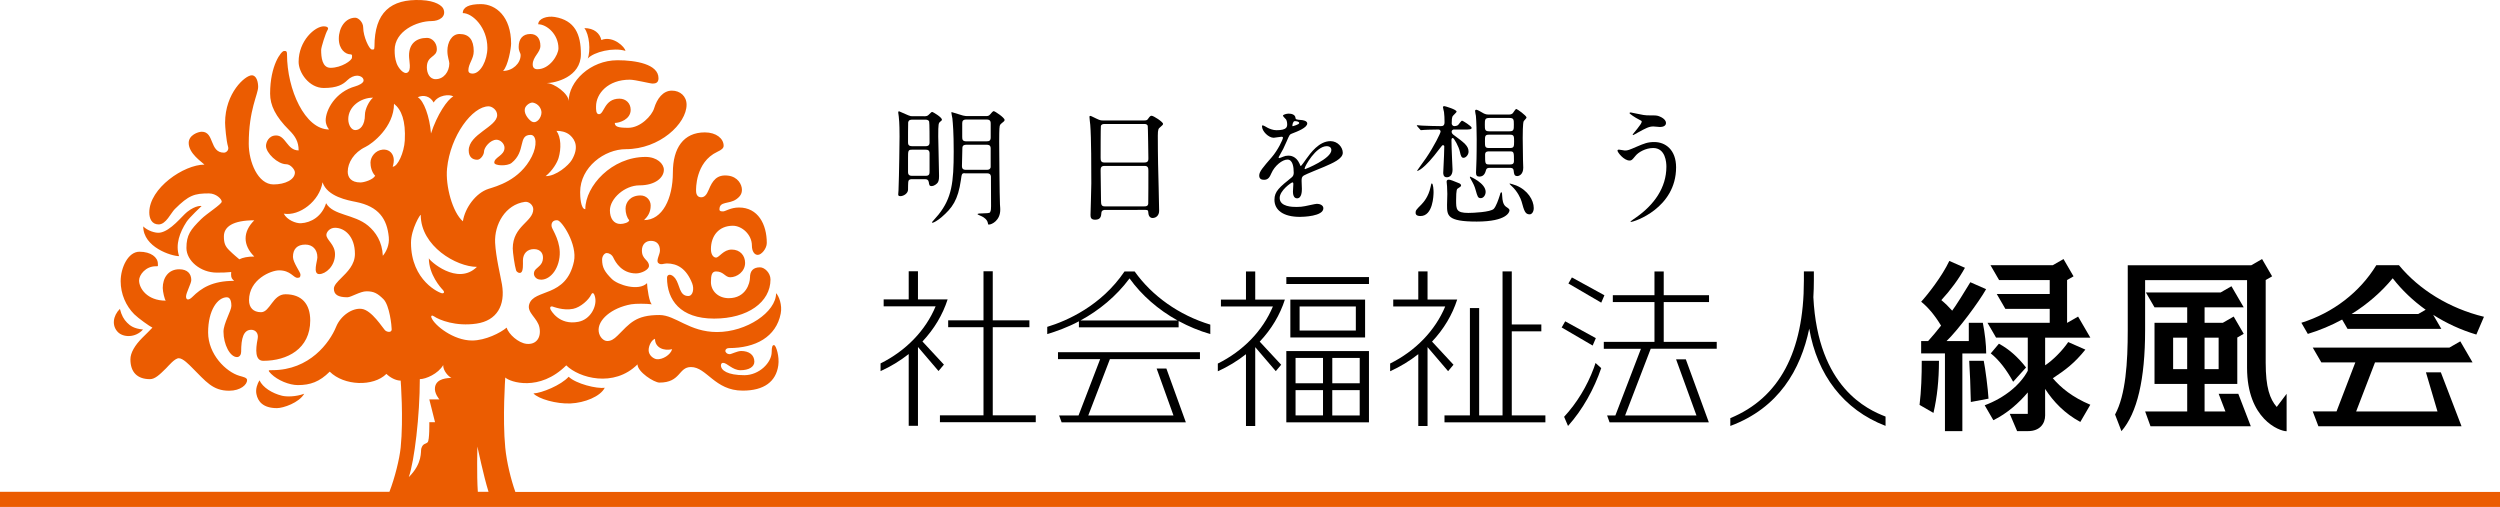 <?xml version="1.0" encoding="utf-8"?>
<!-- Generator: Adobe Illustrator 23.1.0, SVG Export Plug-In . SVG Version: 6.00 Build 0)  -->
<svg version="1.1" id="レイヤー_1" xmlns="http://www.w3.org/2000/svg" xmlns:xlink="http://www.w3.org/1999/xlink" x="0px"
	 y="0px" width="1080px" height="219px" viewBox="0 0 1080 219" style="enable-background:new 0 0 1080 219;" xml:space="preserve">
<style type="text/css">
	.st0{fill:#EB5C01;}
</style>
<g>
	<path class="st0" d="M261.26,167.5c-1.88,3.79-8.76,6.53-14.8,6.79c-6.1,0.27-13.88-1.97-16.01-4.32
		c3.51-0.15,11.94-3.56,15.21-7.22C248.8,165.8,257.9,168.05,261.26,167.5z M119.65,176.31c2.72,0,9.58-2.33,11.77-6.22
		c-3.58,1.34-7.59,1.36-9.59,0.87c-4.22-1.03-8.33-3.58-9.73-6.66c-0.87,1.35-1.78,3.73-1.33,5.92
		C111.41,173.47,113.68,176.31,119.65,176.31z M253.9,25.3c2.61-2.9,11.18-4.92,16.27-3.33c0-1.45-5.28-6.76-10.38-4.69
		c-0.63-2.82-3.07-5.14-7.35-5.14C254.63,14.88,255.21,21.97,253.9,25.3z M87.1,88.99c0,0-2.44-0.46-6.25,2.56
		c-2.27,1.8-7.11,8.26-11.76,8.96c-2.02,0.3-5.4-0.89-7.21-2.7c0,8.97,12.14,12.84,15.48,12.84c-1.65-5.04,0.27-10.25,3.23-14.82
		C81.76,94.02,87.1,88.99,87.1,88.99z M61.78,142.35c-3.93-0.39-5.53-1.59-6.88-2.96c-1.37-1.36-2.41-3.15-3.1-5.96
		c-3.05,3.03-3.57,7.34-0.84,10.06C53.22,145.76,58.42,146.07,61.78,142.35z M1080,212.45v6.61H0v-6.61h168.23
		c2.32-5.94,4.37-14.21,4.86-19.12c1.28-12.71,0-28.9,0-28.9c-2.11,0-4.62-1.37-6.16-2.91c-5.63,5.6-18.3,5.19-24.49-0.97
		c-4.39,4.39-8.38,5.81-13.78,5.81c-3.67,0-8.68-2.03-11.52-4.84c-1.7-1.7-1.13-1.61,0.5-1.61c16.15,0,24.8-11.95,27.56-18.73
		c1.95-4.79,6.97-8.24,11.03-7.75c4.34,0.52,9.11,8.26,10.05,9.2c0.94,0.94,2.93,1.13,2.93-0.33c0-1.45-0.89-10.41-3.57-13.07
		c-2.58-2.57-4.23-3.39-7.29-3.39c-2.77,0-6.66,2.58-8.28,2.58c-4.14,0-5.83-1.22-5.83-3.71c0-1.45,1.63-3.07,3.09-4.52
		c2.67-2.66,6-5.81,6-10.49c0-7.66-4.5-11.3-8.6-11.3c-2.37,0-3.73,1.96-3.73,3.06c0,2.26,3.73,4.04,3.73,8.4
		c0,5.16-4.07,8.55-6.81,8.55c-2.92,0-0.81-5.65-0.81-7.26c0-3.44-2.16-5.49-5.19-5.49c-3.52,0-5.36,1.89-5.36,5.32
		c0,2.42,3.24,6.62,3.24,7.59c0,0.97-0.16,1.45-1.29,1.45c-1.79,0-2.93-3.23-7.95-3.23c-3.46,0-12.98,3.87-12.98,12.92
		c0,3.14,1.81,5.16,5.19,5.16c3.89,0,5.03-7.75,10.55-7.75c7,0,10.7,4.16,10.7,11.31c0,12.27-9.93,17.44-20.28,17.44
		c-3.56,0-3.39-4.71-2.43-9.53c0.49-2.42-0.98-3.87-2.76-3.87c-3.35,0-4.37,3.61-4.37,9.53c0,1.13-0.64,2.26-1.79,2.26
		c-3.03,0-5.84-5.48-5.84-10.98c0-3.55,3.41-9.1,3.41-11.14c0-1.13-0.17-3.72-1.94-3.72c-4,0-8.11,5.56-8.11,15.18
		c0,9.49,7.73,17.03,13.46,18.73c1.64,0.49,3.34,0.78,3.38,1.82c0.08,1.94-2.79,4.64-7.76,4.64c-7.14,0-10-3.99-16.06-10.01
		c-1.21-1.21-3.89-4.03-5.67-4.03c-1.79,0-4.45,3.31-5.52,4.36c-2.81,2.79-4.81,4.68-6.96,4.68c-5.33,0-8.44-2.88-8.44-8.56
		c0-2.8,1.89-6.07,5.2-9.36c1.21-1.21,3.55-3.47,4.31-4.33c-1.22-0.58-6.06-4.01-7.85-5.79c-3.57-3.56-5.87-8.74-5.87-14.26
		c0-5.86,3.2-12.75,8.12-12.75c4.97,0,7.95,2.44,7.95,5.16c0,1.13,0.32,1.13-0.97,1.13c-4.28,0-7.14,3.7-7.14,6.13
		c0,3.35,3.43,8.72,11.52,8.72c-0.49-0.48-1.3-3.88-1.3-5.49c0-4.28,2.36-8.07,7.13-8.07c3.54,0,5.2,1.95,5.2,4.68
		c0,1.46-2.27,5.49-2.27,7.1c0,1.62,1.21,1.7,2.75,0.16c3.83-3.8,8.61-6.94,18.01-6.94c-0.81-0.81-1.3-1.13-1.3-2.75
		c0-0.36,0.02-0.71,0.05-1.06c-1.82,0.21-3.97,0.26-6.21,0.26c-7.1,0-13.13-5.19-13.13-10.65c0-5.63,1.8-7.93,6.33-12.43
		c2.43-2.42,8.92-6.46,8.92-7.59c0-1.13-2.44-3.55-5.52-3.55c-6.27,0-8.7,0.75-14.76,6.78c-1.69,1.68-3.79,6.62-6.97,6.62
		c-2.96,0-4.05-2.54-4.05-5.17c0-10.48,14.93-20.67,23.84-20.67c-1.22-1.21-6.81-4.84-6.81-9.36c0-3.39,4.05-4.84,5.66-4.84
		c5.52,0,3.24,9.04,9.57,9.04c0.97,0,2.26-1.06,1.78-2.58c-0.8-2.58-1.29-8.88-1.29-10.33c0-12.92,8.7-20.51,11.52-20.51
		c2.1,0,2.76,2.96,2.76,5c0,3.23-4.06,9.85-4.06,24.54c0,7.85,3.95,17.6,10.69,17.6c5.11,0,9.25-2.1,9.25-5.17
		c0-1.29-1.94-3.55-3.73-3.55c-3.72,0-8.76-4.89-8.76-7.91c0-1.48,1.1-4.52,4.38-4.52c4.22,0,4.7,6.46,9.72,6.46
		c0-3.77-1.47-6.16-4.05-8.72c-6.01-5.98-8.27-10.82-8.27-15.82c0-12.32,4.85-18.41,6-18.41c0.7,0,1.3-0.16,1.3,1.45
		c0,15.25,7.79,32.45,18.15,32.45c-0.91-1.13-1.45-2.58-1.45-3.87c0-4.49,4.09-12.36,12.87-14.79c1.29-0.36,3.51-1.37,3.51-2.49
		c0-1.62-1.98-2.1-2.76-2.1c-1.33,0-2.98,0.7-4.23,1.94c-1.87,1.85-4.34,3.39-10.21,3.39c-6.31,0-10.87-6.6-10.87-11.3
		c0-9.11,7.03-15.34,10.87-15.34c0.97,0,2.45,0.33,1.62,1.62c-0.82,1.28-2.75,7.42-2.75,8.55c0,3.13,0.39,7.75,4.05,7.75
		c4.77,0,9.25-3.21,9.25-4.36c0-0.49,0.33-1.46-0.65-1.46c-2.1,0-5.02-2.12-5.02-6.78c0-4.73,2.81-9.04,7.13-9.04
		c1.32,0,3.4,1.94,3.4,4.2c0,3.95,2.63,9.52,3.73,9.52c0.65,0,1.14,0.32,1.14-1.29c0-14.64,6.93-20.68,20.32-20.04
		c6.07,0.28,8.9,2.41,9.48,3.84c1.35,3.35-1.84,5.22-5.15,5.22c-6.36,0-15.93,4.35-15.93,12.52c0,1.89,0.1,3.57,0.83,5.67
		c0.74,2.1,3.07,4.93,4.65,4.09c1.89-1.01,0.73-5.04,0.73-7.35c0-5.04,2.97-7.67,7.8-7.67c2.11,0,4.22,2.06,4.22,4.83
		c0,3.7-4.32,2.73-4.32,7.87c0,2.47,1.15,5.14,3.8,5.14c3.49,0,5.91-3.23,5.91-6.82c0-1.05-0.84-2.73-0.84-5.46
		c0-3.58,1.84-7.24,5.26-7.24c4.14,0,6.12,2.57,6.12,7.46c0,3.3-2.32,5.37-2.32,8.29c0,0.84,0.63,1.36,1.79,1.36
		c3.51,0,6.43-5.8,6.43-11.13c0-8.72-6.37-15.01-10.63-15.01c0-2.56,2.68-3.88,7.8-3.88c6.51,0,13.08,5.39,13.08,17.1
		c0,1.79-1.27,9.55-3.48,11.76c4.14,0,7.59-3.26,7.59-6.82c0-1.05-0.84-1.47-0.84-3.57c0-3.35,1.68-5.56,5.06-5.56
		c2.67,0,4.32,1.86,4.32,5.14c0,2.88-3.32,4.64-3.32,8.03c0,1.21,0.59,2.05,2.05,2.05c5.29,0,9.07-6.22,9.07-9.03
		c0-6.15-5.13-10.39-8.74-10.39c0-2.46,3.82-3.72,7.16-3.15c8.64,1.47,11.28,7.41,11.28,16.06c0,9.9-11.08,12.49-14.86,12.49
		c3.35,0,9.58,4.65,9.58,7.77c0-8.37,9.28-17.63,21.09-17.63c7.9,0,17.71,1.69,17.71,7.77c0,1.92-1.19,2.31-2.53,2.31
		c-1.16,0-7.48-1.68-9.91-1.68c-9.42,0-14.54,6.05-14.54,11.55c0,1.15-0.11,3.36,1.26,3.36c2.31,0,2.21-6.71,8.86-6.71
		c2.82,0,4.84,2.02,4.84,4.82c0,4.17-4.86,5.67-6.85,5.67c0,1.6,1.4,2.1,5.79,2.1c5.3,0,10.23-5.25,11.18-8.4
		c1.26-4.19,3.85-7.66,7.69-7.66c3.6,0,6.34,2.46,6.34,6.08c0,8.18-11.62,19.21-26.26,19.21c-9.17,0-19.72,7.74-19.72,18.57
		c0,1.79,0.22,7.35,2.23,7.35c0-10.01,11.46-22.57,26.03-22.57c4.91,0,7.91,2.94,7.91,5.56c0,3.4-3.76,6.72-10.54,6.72
		c-6.41,0-12.77,5.76-12.77,10.81c0,3.41,1.63,5.87,4.53,5.87c1.37,0,3.8-0.63,3.8-1.67c-0.95-0.95-1.58-3-1.58-4.94
		c0-2.73,2.05-5.71,6.48-5.71c2.55,0,4.38,2.02,4.38,4.35c0,2.98-1.27,4.73-2.85,6.3c7.9,0,12.44-9.26,12.44-20.57
		c0-10.51,4.57-17.32,13.81-17.32c4.92,0,8.12,2.67,8.12,5.78c0,1.05-0.92,1.77-2.74,2.62c-9.59,4.51-9.17,16.34-9.17,16.8
		c0,1.89,0.84,2.83,2.21,2.83c1.37,0,2.31-0.94,3.26-3.25c1.6-3.87,3.45-6.72,8.43-6.09c4.12,0.52,5.91,3.81,5.91,6.09
		c0,1.58-0.63,2.83-2.43,4.1c-3.18,2.24-7.28,0.72-7.28,4.41c0,0.74,0.63,0.84,1.6,0.84c0.94,0,3.26-1.68,6.84-1.68
		c8.2,0,12.01,7.21,12.01,15.33c0,2.42-2.31,5.14-3.9,5.14c-1.58,0-2.53-1.78-2.53-3.99c0-4.89-4.41-8.6-8.22-8.6
		c-6.07,0-9.48,4.36-9.48,10.08c0,2.51,1.16,3.67,2.21,3.67c1.37,0,3.16-3.46,6.75-3.46c3.67,0,5.8,2.61,5.8,5.77
		c0,3.71-3.44,6.2-6.44,6.2c-2.2,0-2.82-2.52-6.11-2.52c-1.81,0-2.21,1.6-2.21,4.62c0,3.74,3.09,6.93,7.7,6.93
		c7.43,0,9.17-6.53,9.17-8.92c0-2.88,1.42-4.41,4.33-4.41c1.99,0,4.53,2.41,4.53,5.25c0,9.78-9.83,16.9-24.35,16.9
		c-14.68,0-20.35-8.12-20.35-17.63c0-1.65,1.91-1.95,3.59,0.31c1.99,2.72,1.68,7.56,5.58,7.56c2.01,0,2.64-3.05,1.7-5.46
		c-2.53-6.44-6.47-8.61-10.97-8.61c-1.26,0-2.63,0.84-3.69-0.21c-1.05-1.04,0.74-3.67,0.74-5.35c0-2.77-1.49-4.2-3.9-4.2
		c-2.19,0-3.9,1.47-3.9,4.2c0,3.89,3.06,3.99,3.06,6.61c0,1.68-3.27,3.26-5.59,3.26c-6.12,0-8.86-4.78-9.81-6.82
		c-0.63-1.36-1.9-1.99-2.85-1.99c-0.94,0-2,1.26-2,2.83c0,3.42,1.09,5.28,4.22,8.4c2.57,2.55,11.55,5.4,15.19,1.78
		c0,1.79,1.05,9.14,2.21,9.14c-2.64-0.31-7.2-0.34-9.07,0c-8.43,1.51-14.67,6.8-14.02,11.76c0.32,2.41,2.1,4.1,3.69,4.1
		c1.58,0,2.84-0.74,4.42-2.31c5.37-5.35,7.82-8.92,18.13-8.92c6.95,0,12.86,7.35,24.87,7.35c12.77,0,25.52-8.61,25.52-16.79
		c1.16,1.15,2.74,5.04,2,8.81c-1.97,10.1-10.89,14.91-22.35,14.91c-0.97,0-1.58,0.55-1.58,1.26c0,0.43,0.63,1.37,1.9,1.37
		c0.73,0,3.27-1.37,4.96-1.37c3.25,0,5.68,1.59,5.68,4.62c0,2.2-2.31,3.68-6,3.68c-3.43,0-5.81-3.18-7.5-3.18
		c-0.42,0-0.94,0.24-0.94,1.08c0,2.12,2.78,4.25,10.13,4.25c6.39,0,11.8-5.42,11.8-10.06c0-2.03,0.29-3.13,1.1-2.9
		c0.81,0.23,2.3,4.84,1.75,8.74c-0.99,6.96-6.09,10.89-15.39,10.89c-12.1,0-15.53-10.19-22.34-10.19c-5.45,0-4.35,6.72-13.6,6.72
		c-2.32,0-9.49-4.62-9.49-7.87c-10.23,10.18-25.3,5.87-30.78,0.42c-11.6,11.55-24.4,7.19-26.35,5.25c0,0-1.24,17.61,0,30.33
		c0.61,6.3,2.49,13.89,4.36,19.11H1080z M280.21,151.3c0,2.17,2.1,3.74,3.54,3.88c2.44,0.23,5.93-1.85,6.61-4.33
		c-3.53,0.85-7.4-0.59-7.4-4.49C281.6,146.79,280.21,149.13,280.21,151.3z M109.85,95.17c-9.34,0-13.13,2.84-13.13,6.94
		c0,2.91,0.56,4.27,2.27,5.97c1.9,1.89,3.37,3.06,4.4,3.94c1.52-0.76,3.6-1.2,6.46-1.2C104.87,105.87,104.83,100.17,109.85,95.17z
		 M150.45,51.48c0,2.57,1.39,4.72,3.02,4.72c2.09,0,4.18-2,4.18-6.66c0-2.37,1.81-5.96,3.49-7.35
		C155.8,42.19,150.45,46.04,150.45,51.48z M167.96,102.43c-0.76-7.79-4.27-13.22-14.2-15.2c-3.42-0.69-12.34-2.24-14.43-8.49
		c-1.26,8.16-9.99,14.73-16.74,13.56c1.37,2.71,5.24,4.26,7.42,4.14c4.4-0.24,9.07-2.94,10.86-8.66c3.07,5.36,12.11,4.68,18.14,9.71
		c3.3,2.76,6.11,6.94,6.37,13.01C166.82,108.81,168.3,105.89,167.96,102.43z M170.21,44.82c0,10.09-9.4,17.26-12.34,18.66
		c-4.98,2.37-7.65,6.81-7.65,10.7c0,2.36,1.38,4.64,5.47,4.64c1.6,0,5.4-1.16,6.39-2.89c-1.52-1.52-2.07-4.05-2.03-5.79
		c0.06-2.44,2.15-5.21,5.24-5.5c2.23-0.21,4.26,0.98,4.75,3.58c0.23,1.21-0.05,2.83-0.4,3.8c2.18,0,4.93-6.11,5.23-11.32
		C175.32,52.17,173.46,47.39,170.21,44.82z M247.57,133.42c-4.26,0.85-8.48-0.91-8.94-1.02c-0.73-0.18-1.24,0.34-0.77,1.33
		c0.12,0.25,3.62,6.95,12.02,5.28c5.28-1.05,7.94-6.65,7.26-10.3c-0.43-2.33-1.22-2.55-1.76-1.41
		C254.36,129.5,250.8,132.78,247.57,133.42z M235.73,76.09c4.47,0.07,9.94-4.67,11.31-7.02c3-5.15,1.67-8.52-0.83-10.71
		c-1.69-1.47-4.21-1.89-5.81-1.82c1.97,2.75,2.12,7.58,0.9,11.72C240.72,70.23,238.7,73.68,235.73,76.09z M229.74,52.52
		c2.15,1.14,4.18-1.76,4.18-3.91c0-1.64-1.26-3.78-3.66-4.28c-1.12-0.24-3.29,1.15-3.55,2.77C226.32,49.5,228.74,51.99,229.74,52.52
		z M193.13,72.77c-0.76,7.57,2.4,19.05,6.84,22.83c0.89-5.8,5.58-12.23,11.02-14c3.37-1.09,13.56-3.65,18.75-13.99
		c2.41-4.8,2.03-9.34-0.51-9.34c-5.58,0-1.89,7.07-8.23,12.12c-1.87,1.5-7.47,1.26-7.47-0.13c0-2.4,4.42-3.02,4.42-6.43
		c0-1.77-1.77-3.47-3.47-3.47c-2.65,0-5.4,3.31-5.4,5.24c0,1.14-1.38,3.41-2.91,3.41c-2.13,0-3.68-1.27-3.68-4.03
		c0-7.06,12.29-10.19,12.29-15.27c0-2.27-2.27-3.78-3.67-3.78C204.11,45.9,194.55,58.57,193.13,72.77z M180.47,42
		c2.61,1.44,5.14,8.38,5.72,15.66c2.61-8.1,7.09-14.7,9.64-15.99c-1.56-1.08-6.57-0.68-8.48,2.62
		C185.72,41.39,182.85,40.9,180.47,42z M177.55,104.87c0,16.49,12.49,21.84,13.51,21.84c1.02,0,0.94-0.79,0.15-1.58
		c-0.79-0.8-5.95-6.51-5.95-13.6c0,0.87,12.34,12.15,20.77,3.76c-8.87,0-24.27-8.97-24.27-22.42
		C181.76,92.14,177.55,98.94,177.55,104.87z M187.93,167.2c0.69-3.87,5.52-3.81,7.08-3.98c-1.28-0.52-3.66-3.12-3.54-5.5
		c-2.2,3.76-7.5,6.07-10.11,6.07c0,15.77-2.33,35.3-4.76,42.32c6.1-6.07,5.04-11.17,5.4-12.35c0.69-2.31,1.87-1.82,2.74-2.7
		c0.87-0.87,0.72-8.68,0.72-8.68h2.47l-2.47-9.83h4.37C189.83,172.56,187.46,169.91,187.93,167.2z M203.91,147.1
		c5.81,0,12.33-3.33,14.97-5.57c0.82,2.87,5.11,6.64,8.57,7.01c4.17,0.45,6.43-2.64,5.6-7.01c-0.76-4.12-5.54-6.42-4.44-10.06
		c2.07-6.85,15.95-2.69,19.33-18.51c1.57-7.35-5.23-17.65-7.12-17.8c-2.16-0.17-2.84,1.37-2.47,2.9c0.32,1.3,4.21,6.65,3.35,13.13
		c-0.88,6.7-5.38,10.4-8.99,9.49c-1.24-0.3-2.48-1.61-1.93-3.31c0.53-1.65,3.1-2.29,3.65-4.84c0.62-2.8-0.8-4.92-3.78-4.92
		c-2.77,0-4.75,1.81-4.75,4.98c0,1.44,0.21,4.55-0.85,5.17c-0.79,0.46-1.9-0.3-2.09-0.93c-0.63-2-1.45-7.77-1.45-9.51
		c0-9.77,8.86-11.48,8.86-16.93c0-1.72-1.78-3.43-3.63-3.18c-8.43,1.15-13.24,9.78-12.85,17.65c0.31,6.17,2.32,14.27,2.97,18.07
		c1.51,8.98-2.21,15.58-11.02,16.87c-8.92,1.31-16.04-1.54-18.33-3.13c-0.93-0.65-1.46-0.28-1.12,0.58
		C187.7,140.58,195.92,147.1,203.91,147.1z M211.04,212.45c-2.2-7.08-4.54-18.52-4.82-19.54c0,0-0.31,12.44,0.2,19.54H211.04z"/>
	<g>
		<path d="M399.08,50.23c1.25,0,1.59-0.17,2.03-0.57c1.19-1.19,1.31-1.3,1.65-1.3c0.23,0,4.14,2.26,4.14,3.33
			c0,0.28-0.05,0.34-0.67,0.84c-0.79,0.68-0.91,0.73-0.91,6.43c0,2.43,0.35,14.39,0.35,17.09c0,0.4,0,1.75-0.4,2.54
			c-0.52,1.01-1.93,1.81-2.78,1.81c-1.02,0-1.08-0.51-1.25-1.7c-0.17-1.01-0.73-1.3-1.7-1.3h-5.5c-0.73,0-1.31,0.12-1.59,0.74
			c-0.18,0.34-0.18,3.5-0.18,3.78c0,1.63-1.92,2.82-3.33,2.82c-0.91,0-0.91-0.45-0.91-0.84c0-0.22,0.12-1.3,0.12-1.58
			c0.28-6.66,0.45-22.06,0.45-23.36c0-1.52,0-5.86-0.34-8.63c-0.06-0.34-0.23-1.41-0.23-1.69c0-0.28,0.06-0.57,0.35-0.57
			c0.05,0,3.79,1.63,4.02,1.75c0.91,0.39,1.13,0.39,1.98,0.39H399.08z M399.87,63.15c0.52,0,1.7,0,1.7-1.53c0-1.07,0-8.63-0.17-9.08
			c-0.29-0.84-1.24-0.84-1.64-0.84h-5.61c-0.63,0-1.59,0-1.82,1.18c-0.06,0.57-0.06,7.39-0.06,8.63c0,0.84,0.18,1.64,1.71,1.64
			H399.87z M399.93,75.95c1.64,0,1.64-0.9,1.64-2.14v-7.56c0-1.41-0.84-1.58-1.64-1.58h-6.01c-1.65,0-1.65,0.51-1.65,3.72v5.98
			c0,1.47,1.03,1.58,1.65,1.58H399.93z M416.76,74.82c-1.25,0-1.3,0.34-1.65,2.94c-1.24,8.69-3.73,12.07-8.38,16.08
			c-1.65,1.41-3.39,2.37-3.79,2.37c-0.12,0-0.35,0-0.35-0.22c0-0.05,2.38-2.71,2.84-3.27c5.77-7.22,6.57-13.93,6.57-27.3
			c0-8.29-0.34-11.9-0.57-14.27c-0.05-0.39-0.45-2.14-0.45-2.53c0-0.12,0.11-0.17,0.22-0.17c0.12,0,3.17,0.96,4.82,1.47
			c0.57,0.17,1.59,0.23,1.7,0.23h7.93c0.97,0,1.48,0,2.05-0.67c0.62-0.73,1.24-1.47,1.58-1.47c0.52,0,4.7,2.82,4.7,3.78
			c0,0.45-0.17,0.62-1.47,1.64c-0.29,0.22-0.46,0.45-0.63,0.96c-0.23,0.79-0.23,5.53-0.23,6.65c0,1.58,0.17,24.49,0.34,27.3
			c0.12,1.24,0.12,2.03,0.12,2.31c0,4.51-3.57,6.37-4.93,6.37c-0.34,0-0.34-0.17-0.46-0.84c-0.29-1.35-1.76-2.37-2.66-2.76
			c-0.91-0.4-1.76-0.74-1.76-0.9c0-0.62,4.93-0.06,5.39-0.79c0.45-0.68,0.45-1.86,0.45-2.7c0-1.98-0.05-10.83-0.05-12.64
			c0-0.28,0-1.52-1.66-1.52H416.76z M417.44,62.53c-1.71,0-1.71,0.96-1.71,1.92c0,1.07-0.17,6.21-0.17,7.33
			c0,1.58,1.13,1.58,1.92,1.58h8.84c0.74,0,1.42-0.17,1.65-1.07v-8.18c0-1.58-1.13-1.58-1.7-1.58H417.44z M417.38,51.64
			c-1.42,0-1.7,0.73-1.7,1.63v5.92c0,1.13,0.17,1.87,1.81,1.87h8.67c1.25,0,1.82-0.34,1.82-1.69v-5.86c0-0.74,0-1.87-1.65-1.87
			H417.38z"/>
		<path d="M477.45,90.68c-0.34,0-1.53,0-1.64,1.19c-0.12,1.46-0.24,3.05-2.73,3.05c-1.87,0-1.98-1.13-1.98-2.09
			c0-0.22,0.35-11.5,0.35-13.65c0-6.15,0-19.58-0.46-25.27c-0.06-0.5-0.34-2.88-0.34-3.39c0-0.28,0.05-0.45,0.34-0.45
			c0.23,0,0.51,0.11,2.67,1.18c1.58,0.74,1.86,0.79,2.83,0.79h17.34c1.19,0,1.64,0,2.03-0.56c0.85-1.19,1.08-1.47,1.65-1.47
			c0.79,0,4.93,2.65,4.93,3.5c0,0.39-0.29,0.61-1.25,1.46c-0.73,0.56-1.01,0.96-1.01,3.67c0,6.03,0.05,7.05,0.11,12.02
			c0.06,3.21,0.46,17.48,0.46,20.42c0,1.97-1.31,3.1-2.84,3.1c-0.17,0-1.65,0-1.82-2.14c-0.06-0.96-0.06-1.36-1.19-1.36H477.45z
			 M494.45,70.2c1.65,0,1.65-1.07,1.65-1.8c0-0.68-0.17-13.82-0.28-14.1c-0.35-0.73-1.08-0.73-1.42-0.73h-17.51
			c-0.79,0-1.25,0.51-1.31,0.84c-0.11,0.45-0.11,12.7-0.11,13.71c0,1.07,0.06,2.09,1.59,2.09H494.45z M494.4,89.15
			c0.51,0,1.53,0,1.64-1.18c0.06-0.34,0.06-12.86,0.06-14.16c0-1.19-0.11-2.14-1.65-2.14h-17.33c-1.48,0-1.65,0.84-1.65,1.98
			c0,1.86,0.17,10.94,0.17,12.97c0,1.81,0.18,2.54,1.7,2.54H494.4z"/>
		<path d="M543.98,75.84c0-1.7,1.59-3.5,5.45-7.96c2.55-2.94,4.81-7.61,4.81-8.41c0-0.34-0.4-0.4-0.62-0.4
			c-0.57,0-2.89,0.45-3.39,0.45c-2.16,0-5.05-2.76-5.05-4.97c0-0.17,0-0.39,0.35-0.39c0.34,0,1.82,0.9,2.15,1.08
			c0.67,0.34,2.21,1.01,3.73,1.01c4.65,0,4.65-1.52,4.65-2.65c0-0.34-0.06-1.25-0.46-1.98c-0.17-0.28-1.36-1.29-1.36-1.64
			c0-0.45,1.48-0.9,2.49-0.9c1.36,0,2.78,0.51,2.9,1.75c0.06,0.74,0.28,0.85,2.55,1.02c0.4,0,2.55,0.28,2.55,1.46
			c0,1.86-4.14,3.44-6.75,4.45c-0.85,0.34-0.9,0.45-2.15,3.33c-1.36,3.11-1.59,3.55-3.06,6.09c-0.29,0.5-0.4,0.67-0.4,0.9
			c0,0.12,0.05,0.23,0.23,0.23c0.17,0,1.24-0.4,1.76-0.63c0.62-0.28,1.36-0.45,2.21-0.45c0.72,0,3.33,0.11,4.81,3.44
			c0.4,0.96,0.46,1.07,0.57,1.07c0.17,0,2.04-2.59,2.32-3.04c1.88-2.6,5.56-7.73,10.49-7.73c3.12,0,5.32,2.65,5.32,5.02
			c0,2.65-4.46,4.51-7.98,6.04c-1.42,0.62-7.83,3.16-8.85,3.78c-0.9,0.57-0.96,1.19-0.96,2.37c0,0.51,0.12,2.88,0.12,3.38
			c0,0.9,0,4.12-2.1,4.12c-1.53,0-1.76-1.87-1.76-2.88c0-0.57,0.17-3.27,0.17-3.33c0-0.22,0-0.68-0.4-0.68c-0.45,0-5.5,3.5-5.5,6.72
			c0,3.89,5.66,3.89,7.31,3.89c1.42,0,2.5-0.11,3.62-0.34c0.8-0.11,4.42-1.01,5.17-1.01c1.18,0,2.77,0.56,2.77,1.92
			c0,3.5-8.78,3.72-10.14,3.72c-7.19,0-10.99-2.93-10.99-7.39c0-3.61,2.15-5.41,7.48-9.7c0.57-0.45,0.85-1.13,0.85-1.97
			c0-2.54-0.46-5.7-2.72-5.7c-2.16,0-5.51,2.59-6.97,5.98c-0.63,1.41-1.25,2.76-3.07,2.76C545.06,77.7,543.98,77.37,543.98,75.84z
			 M558.43,54.52c0.11,0,2.83-0.73,2.83-1.35c0-0.73-1.42-0.84-1.91-0.84c-0.8,0-1.03,1.58-1.03,1.8
			C558.31,54.35,558.31,54.52,558.43,54.52z M563.59,72.79c0,0.11,0.05,0.28,0.22,0.28c0.18,0,11.34-4.51,11.34-8.24
			c0-1.41-1.25-1.69-1.98-1.69C568.46,63.15,563.59,71.9,563.59,72.79z"/>
		<path d="M613.63,93.33c-0.85,0-2.09-0.17-2.09-1.41c0-1.02,0.23-1.3,2.54-3.61c0.9-0.96,3.01-3.27,3.92-7.5
			c0.17-0.9,0.34-1.58,0.51-1.58c0.68,0,0.79,3.05,0.79,3.78C619.29,84.42,619.07,93.33,613.63,93.33z M628.24,55.93
			c-1.01,0-1.13,0.74-1.13,0.96c0,0.28,0.12,0.85,0.73,1.3c4.77,3.5,6.58,4.85,6.58,7.34c0,1.3-1.13,2.65-2.21,2.65
			c-0.85,0-1.19-0.96-1.53-2.6c-0.45-2.2-2.55-5.98-3.06-5.98c-0.18,0-0.58,0.17-0.58,0.79c0,0.51,0.06,2.88,0.06,3.39
			c0,1.52,0.4,8.91,0.4,9.48c0,0.51,0,3.32-2.49,3.32c-1.53,0-1.53-1.52-1.53-1.97c0-1.07,0.34-6.21,0.34-7.39
			c0-0.57,0.11-3.39,0.11-4.01c0-0.28-0.28-0.5-0.57-0.5c-0.28,0-0.4,0.17-1.36,1.41c-7.13,9.54-9.63,9.7-9.74,9.7
			c-0.06,0-0.06-0.05-0.06-0.11c0-0.11,3.28-4.57,3.85-5.41c3.57-5.24,6.29-10.83,6.29-11.45c0-0.45-0.34-0.9-0.84-0.9
			c-3.97,0-6.01,0.17-6.35,0.17c-0.18,0-1.02,0.11-1.25,0.11c-0.17,0-0.28-0.11-0.45-0.34l-1.14-1.3c-0.23-0.28-0.23-0.28-0.23-0.39
			c0-0.11,0.12-0.11,0.23-0.11c0.29,0,1.71,0.17,2.04,0.17c2.15,0.11,5.84,0.22,7.99,0.22c0.74,0,1.71,0,1.71-1.69
			c0-1.35-0.06-3.39-0.23-4.4c-0.05-0.34-0.46-1.8-0.46-2.15c0-0.34,0.46-0.39,0.68-0.39c0.16,0,5.21,1.41,5.21,2.37
			c0,0.4-1.7,1.75-1.82,2.2c-0.17,0.62-0.28,1.07-0.28,2.93c0,0.51,0.46,1.13,1.13,1.13c0.17,0,1.14-0.06,1.59-0.45
			c0.29-0.22,1.36-1.91,1.76-1.91c0.29,0,4.14,2.37,4.14,3.1c0,0.73-1.13,0.73-3.06,0.73H628.24z M630.35,79.17
			c0.45,0.17,0.84,0.56,0.84,0.96c0,0.4-0.51,0.73-1.59,1.41c-0.56,0.34-0.56,3.89-0.56,4.91c0,3.95,0,5.53,5.27,5.53
			c2.09,0,9.57-0.34,10.99-1.75c1.01-1.07,2.03-4,2.61-5.86c0.22-0.79,0.34-1.3,0.67-1.3c0.29,0,0.29,0.23,0.4,2.04
			c0.05,1.01,0.23,3.21,1.59,4.18c1.19,0.79,1.53,1.07,1.53,1.58c0,0.62-0.96,4.85-14.17,4.85c-12.81,0-12.81-2.65-12.81-7.22
			c0-0.74,0.12-4.06,0.12-4.74c0-1.07-0.06-2.2-0.12-3.33c0-0.28-0.17-1.52-0.17-1.81c0-0.4,0-1.01,0.91-1.01
			c0.4,0,0.73,0.11,1.58,0.4C627.74,78.1,630.29,79.11,630.35,79.17z M639.69,85.6c-1.25,0-1.41-0.68-2.21-3.5
			c-0.46-1.69-0.9-2.59-2.15-4.8c-0.28-0.45-0.34-0.56-0.34-0.84c0-0.05,0.06-0.17,0.12-0.17c0.05,0,6.69,2.82,6.69,6.6
			C641.79,84.36,640.82,85.6,639.69,85.6z M643.55,72.51c-0.4,0-1.36,0-1.59,0.96c-0.29,0.96-0.74,2.82-2.89,2.82
			c-1.08,0-1.43-0.57-1.43-1.7c0-0.68,0.06-2.31,0.12-3.16c0.17-2.65,0.17-10.94,0.17-11.39c0-2.49-0.11-7.57-0.34-9.99
			c-0.06-0.28-0.35-1.75-0.35-2.09c0-0.22,0.06-0.56,0.58-0.56c0.51,0,2.72,1.41,3.22,1.64c1.02,0.45,1.59,0.45,2.15,0.45h8.67
			c0.34,0,1.02,0,1.65-0.56c0.23-0.23,1.14-1.86,1.53-1.86c0.34,0,4.42,2.88,4.42,3.72c0,0.28-1.02,1.24-1.2,1.52
			c-0.45,0.73-0.45,6.09-0.45,7.34c0,3.1,0.06,6.26,0.12,9.36c0,0.51,0.11,2.88,0.11,3.44c0,2.99-1.88,3.61-2.55,3.61
			c-1.3,0-1.42-0.79-1.59-2.31c-0.12-1.24-1.02-1.24-1.71-1.24H643.55z M643.31,50.96c-1.86,0-1.86,0.79-1.86,2.88
			c0,2.08,0,2.88,1.86,2.88h8.84c1.83,0,1.83-0.79,1.83-2.88c0-2.09,0-2.88-1.83-2.88H643.31z M643.26,58.18
			c-1.76,0-1.76,0.62-1.76,2.88c0,2.25,0,2.88,1.76,2.88h9.01c1.76,0,1.82-0.62,1.82-2.88c0-2.26-0.06-2.88-1.82-2.88H643.26z
			 M643.26,65.4c-0.67,0-1.7,0-1.7,1.41c0,3.78,0,4.23,1.7,4.23h9.07c0.67,0,1.7,0,1.7-1.47c0-3.72,0-4.18-1.7-4.18H643.26z
			 M660.83,92.6c-1.93,0-2.38-1.41-3.52-5.59c-0.34-1.24-1.76-4.34-4.19-6.55c-0.12-0.11-0.97-0.9-0.97-1.01
			c0-0.17,0.06-0.17,0.12-0.17c0.17,0,1.82,0.51,2.72,0.84c4.99,2.03,7.59,6.37,7.59,9.76C662.58,91.69,661.62,92.6,660.83,92.6z"/>
		<path d="M724.07,72.29c0,17.55-18.03,23.58-19.55,23.58c-0.06,0-0.17,0-0.17-0.11c0-0.17,2.21-1.69,2.49-1.87
			c7.71-5.41,13.04-12.8,13.04-21.88c0-1.81-0.35-8.07-5.72-8.07c-3.23,0-6.35,1.8-7.59,3.33c-1.54,1.86-1.71,2.08-2.61,2.08
			c-2.44,0-5.21-3.55-5.21-4.28c0-0.28,0.34-0.45,0.56-0.45c0.4,0,2.21,0.4,2.61,0.4c1.31,0,1.71-0.17,5.22-1.69
			c3.16-1.35,4.64-1.97,7.48-1.97C719.48,61.34,724.07,64.73,724.07,72.29z M709.97,49.67c1.01,0.17,1.92,0.17,2.6,0.17
			c2.72,0,3.35,0,4.47,0.51c2.32,0.96,2.67,2.26,2.67,2.76c0,1.41-1.53,1.75-2.61,1.75c-0.46,0-2.43-0.23-2.84-0.23
			c-1.87,0-3.16,0.67-6.85,2.71c-0.28,0.17-1.76,1.01-1.87,1.01c-0.12,0-0.23-0.06-0.23-0.23c0-0.22,3.91-4.46,3.91-5.53
			c0-0.34-0.11-0.45-1.19-0.96c-1.7-0.84-4.08-2.48-4.08-2.77c0-0.28,0.46-0.28,0.57-0.28C704.69,48.6,709.11,49.55,709.97,49.67z"
			/>
		<g>
			<path d="M999.19,150.37l0.02,0L999.19,150.37L999.19,150.37z"/>
		</g>
		<path d="M966.95,170.12h-8.49l2.93,7.64h-9.01v-11.9h14.13v-20.05l2.78-1.6l-4.34-7.46l-4.67,2.69h-7.9v-6.68h16.9l-5.29-9.1
			l-4.69,2.69h-28.53l-0.02,0.02v-0.02h-3.72l3.71,6.41h14.13v6.68h-14.12v26.41h14.12v11.9h-18.17l2.32,6.41h43.33L966.95,170.12z
			 M952.37,145.86h6.08v13.6h-6.08V145.86z M938.79,159.46v-13.6h6.07v13.6H938.79z"/>
		<path d="M983.55,175.8c-2.99-3.41-4.77-8.44-4.77-19.09v-35.75l2.78-1.59l-4.34-7.46l-4.68,2.69h-1.81l-44.04,0l0,0l0,0h-7.5
			v28.05c0,13.89-0.87,27.97-5.48,36.42l2.76,7.19c6.8-7.84,10.22-22.39,10.22-43.61v-21.64h44.04v37.86
			c0,22.14,13.91,27.42,17.09,27.42v-16.16L983.55,175.8z"/>
		<g>
			<path d="M840.23,186.25h7.51v-33.56h10.3c-0.01-3.83-0.55-8.66-1.46-13.25h-6.06v7.91h-9.62c4.9-4.68,14.06-16.98,17.1-22.43
				l-6.81-3c-1.7,2.92-6.85,11.09-7.84,12.29c-1.51-1.71-3.07-3.22-4.69-4.56c4-4.34,7.46-9.02,10.2-13.96l-6.75-2.97
				c-3.17,6.73-9.39,14.6-12.16,17.62v0.01v0c3.03,2.41,5.98,5.99,8.59,10.32c-1.85,2.36-3.71,4.59-5.59,6.67h-3.01v5.34h10.28
				V186.25z"/>
			<path d="M856.98,155.88h-6.28c0.31,5.01,0.55,10.91,0.7,17.78l7.64-1.44C858.84,168.36,857.62,158.78,856.98,155.88z"/>
			<path d="M829.25,174.92l6.01,3.46c1.61-7.02,2.34-13.93,2.38-22.5h-7.44C830.2,162.2,829.99,168.81,829.25,174.92z"/>
			<path d="M862.3,145.85H876v14.32c-3.18,6-9.88,11.64-18.61,14.91l3.74,6.45c5.95-2.9,11.04-7.47,14.87-12v9.25h-7.78l3.18,7.47
				l4.72-0.01c5.23,0,7.38-3.38,7.38-6.76l-0.01-11.47c3.58,5.5,8.42,10.62,15.21,14.27l4.32-7.43c-7.72-3.23-12.71-7.35-16.2-11.45
				c5.3-3.5,9.35-6.46,14.06-12.37l-7.41-3.26c-2.51,3.73-6.83,8.03-9.97,10.03v-11.94h19.53l-5.29-9.1l-4.69,2.69h-0.07V121h0.01
				v-0.03l2.78-1.6l-4.33-7.46l-4.65,2.67h-26.89l3.71,6.41h21.87v6.02H862.6l3.71,6.41h19.17v6.02h-26.89L862.3,145.85z"/>
			<g>
				<path d="M869.68,164.92l5.57-6.16c-3.54-4.57-7.5-8.03-11.72-10.28l-3.54,4.2c0.03,0.01,0.06,0.03,0.1,0.05
					C863.57,155.49,866.81,159.73,869.68,164.92z"/>
			</g>
		</g>
		<path d="M1017.86,177.74h35.13l-4.98-16.88h6.44l8.93,23.29h-61.83l-2.45-6.41h10.28l8.12-21.17h-14.68l-3.72-6.41h59.05l4.7-2.7
			l5.29,9.1l-42.14,0L1017.86,177.74z M1069.78,144.53c-6.68-1.99-12.97-4.9-18.65-8.53l3.52,6.06h-40.52l-2.33-4.01
			c-4.66,2.53-9.63,4.63-14.82,6.2l-2.79-4.81c13.77-4.31,25.28-13.26,32.37-24.86h9.8c8.67,10.53,21.77,18.65,36.71,22.27
			L1069.78,144.53z M1047.89,133.81c-5.46-3.9-10.28-8.5-14.24-13.6c-4.86,5.92-10.9,11.17-17.76,15.44h28.78L1047.89,133.81z"/>
		<path d="M555.69,151.65v30.8h35.7v-30.8H555.69z M559.68,154.63h11.86v10.93h-11.86V154.63z M559.68,168.54h11.86v10.92h-11.86
			V168.54z M575.54,179.47v-10.92h11.85v10.92H575.54z M587.4,165.56h-11.85v-10.93h11.85V165.56z M557.43,129.42v16.36h32.29
			v-16.36H557.43z M561.43,142.79V132.4h24.29v10.39H561.43z M544.2,147.59l9.27,9.98l-2.33,2.77l-8.88-10.38v34.06h-4v-31.01
			c-3.73,2.95-7.82,5.42-12.16,7.38v-3.33c10.9-5.41,19.41-14.15,23.79-24.66h-22.45v-2.98h10.82v-12.15h4v12.15h12.81
			C552.95,136.02,549.29,142.19,544.2,147.59z M591.4,122.68h-35.7v-2.99h35.7V122.68z"/>
		<path d="M667.61,179.45v2.99h-43.59v-2.99H635v-46.37h4v46.37h10.1v-62.2h3.99v22.91h12.77v2.98h-12.77v36.31H667.61z
			 M618.64,147.57l9.27,9.99l-2.33,2.78l-8.88-10.39v34.07h-4V153c-3.73,2.95-7.82,5.41-12.16,7.38v-3.34
			c10.9-5.41,19.42-14.15,23.8-24.66h-22.46v-2.98h10.82v-12.16h4v12.16h12.81C627.4,136,623.72,142.18,618.64,147.57z"/>
		<g>
			<path d="M688.03,149.28l-13.39-7.82l1.53-2.65l13.23,7.27L688.03,149.28z M693.11,127.56l-14.05-7.71l-1.51,2.62l14.19,8.28
				L693.11,127.56z M689.27,156.81c-0.24,0.72-0.48,1.43-0.73,2.15c-2.94,7.95-7.4,15.2-12.84,21.1l1.69,3.96
				c6.41-7.17,11.27-16.03,14.34-25L689.27,156.81z M741.63,150.67v-2.98h-22.9V130.5h19.57v-2.98h-19.57v-10.24h-4v10.24h-17.99
				v2.98h17.99v17.19h-21.89v2.98h16.05l-11.05,28.81h-3.57l1.07,2.98h42.88l-9.94-27.22h-4.21l8.8,24.23h-30.82l11.06-28.81H741.63
				z"/>
		</g>
		<g>
			<g>
				<path d="M814.56,179.96c-7.76-3.03-29.22-12.46-31.19-51.57c0.15-2.43,0.22-4.84,0.22-7.21v-3.93h-4.31v3.99
					c0,30.83-10.67,50.7-31.78,59.4v3.37c20.91-7.76,30.4-24.33,34.09-42.02c3.44,19.91,14.76,35,32.97,41.99V179.96z"/>
			</g>
		</g>
		<g>
			<path d="M428.87,179.4v-38.05h15.83v-2.98h-15.83V117.2h-4v21.18h-15.26v2.98h15.26v38.05h-18.82v2.98h41.4v-2.98H428.87z
				 M409.37,129.35h-12.81V117.2h-4v12.15h-10.82v2.98h22.45c-4.37,10.51-12.89,19.26-23.79,24.66v3.34
				c4.35-1.97,8.43-4.44,12.16-7.38v31.01h4v-34.07l8.88,10.39l2.33-2.77l-9.27-9.99C403.58,142.12,407.25,135.95,409.37,129.35z"/>
		</g>
		<g>
			<path d="M470.14,179.47h36.8l-7.27-20.26h4.21l8.41,23.24h-53.67l-1.08-2.98h8.39l9.34-24.33h-18.22v-2.99h61.33v2.99h-38.9
				L470.14,179.47z M522.85,144.32c-4.81-1.39-9.39-3.31-13.69-5.64v2.74h-43.07v-2.62c-4.41,2.42-10.29,4.56-13.68,5.52v-3.12
				c8.42-2.55,23.33-9.07,33.38-23.93h4.38c7.48,10.55,19.15,18.88,32.68,22.97V144.32z M508.71,138.44
				c-8.33-4.62-15.51-10.87-20.75-18.17c-5.73,7.73-13.18,13.82-21.19,18.17H508.71z"/>
		</g>
	</g>
</g>
</svg>
